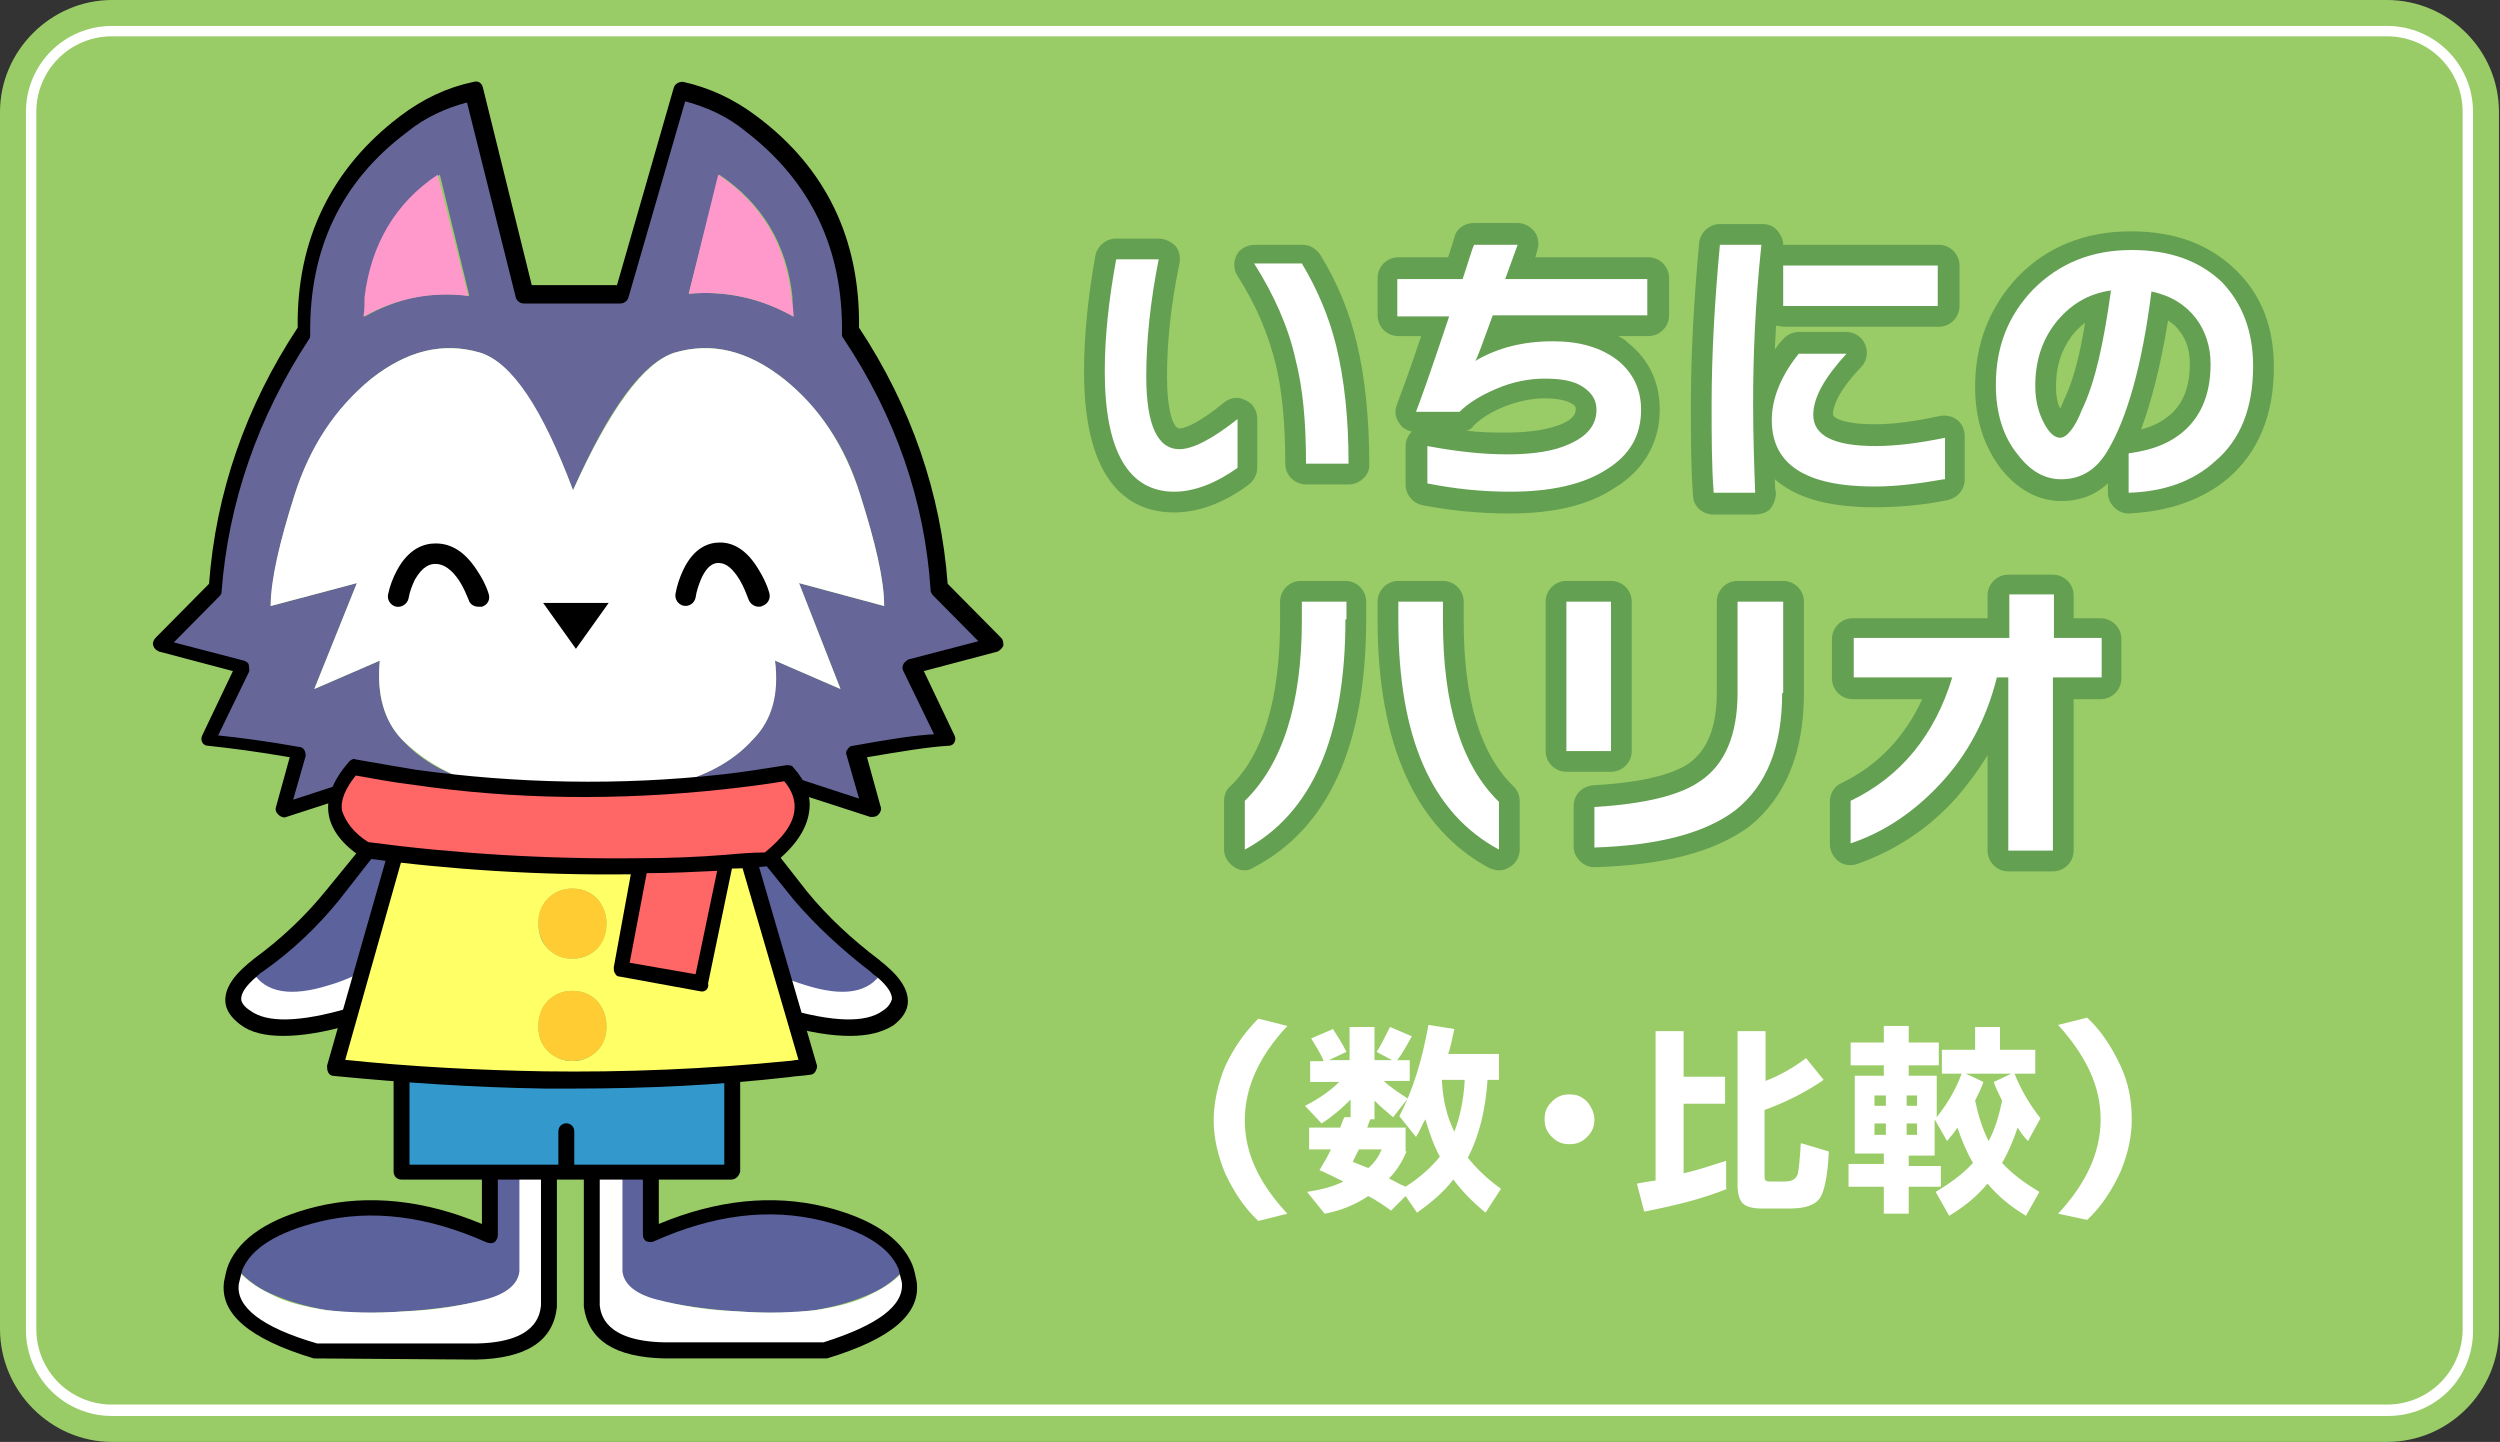 <?xml version="1.0" encoding="utf-8"?>
<!-- Generator: Adobe Illustrator 27.6.1, SVG Export Plug-In . SVG Version: 6.00 Build 0)  -->
<svg version="1.1" id="レイヤー_1" xmlns="http://www.w3.org/2000/svg" xmlns:xlink="http://www.w3.org/1999/xlink" x="0px"
	 y="0px" viewBox="0 0 241 139" style="enable-background:new 0 0 241 139;" xml:space="preserve">
<rect x="0" y="0" width="241" height="139" fill="#333333" stroke="none"/>
<style type="text/css">
	.st0{fill:#99CC66;}
	.st1{fill:#FFFFFF;}
	.st2{fill:#5C629C;}
	.st3{fill:#3399CC;}
	.st4{fill:#FFFF66;}
	.st5{fill:#FFCC33;}
	.st6{fill:#666699;}
	.st7{fill:#FF99CC;}
	.st8{fill:#FF6666;}
	.st9{fill:#64A052;}
</style>
<path class="st0" d="M10.8,139h219.3c6,0,10.8-4.9,10.8-10.8V10.8c0-6-4.9-10.8-10.8-10.8H10.8C4.9,0,0,4.9,0,10.8v117.3
	C0,134.1,4.9,139,10.8,139z"/>
<path class="st1" d="M230.2,136.5H10.8c-4.6,0-8.3-3.7-8.3-8.3V10.8c0-4.6,3.7-8.3,8.3-8.3h219.3c4.6,0,8.3,3.7,8.3,8.3v117.3
	C238.5,132.8,234.8,136.5,230.2,136.5z M10.8,3.5c-4.1,0-7.3,3.3-7.3,7.3v117.3c0,4.1,3.3,7.3,7.3,7.3h219.3c4.1,0,7.3-3.3,7.3-7.3
	V10.8c0-4.1-3.3-7.3-7.3-7.3H10.8z"/>
<g>
	
		<g id="_____1_00000034076614889124253100000009238850018655998859_" transform="matrix( 1.095, 0, 0, 1.108, 756.4,353.55) ">
		<g transform="matrix( 1, 0, 0, 1, -89.35,-250) ">
			<g>
				<g>
					<path class="st2" d="M-555.7,24.3h-2.6c0,6.3,0,11,0,14.1c-5.3-2.4-10.4-3-15.1-1.9c-3.9,0.9-6.4,2.5-7.3,4.6
						c0.8,1,1.8,1.8,3.2,2.4c1.4,0.6,3,1.1,4.9,1.4c1.9,0.3,4.2,0.3,6.9,0.1c2.7-0.2,5-0.5,7-1c2-0.5,3-1.4,3.1-2.5V24.3z"/>
					<path class="st1" d="M-553.1,24.3h-2.6v17.2c-0.1,1.1-1.1,2-3.1,2.5c-2,0.5-4.3,0.9-7,1c-2.7,0.2-4.9,0.1-6.9-0.1
						c-1.9-0.3-3.6-0.7-4.9-1.4c-1.3-0.6-2.4-1.4-3.2-2.4c-0.2,0.4-0.3,0.9-0.3,1.4c-0.3,2.4,2.2,4.4,7.4,6l14.1-0.1
						c4-0.1,6.1-1.4,6.4-3.9V24.3z"/>
				</g>
			</g>
			<g>
				<path d="M-573.6,49.1c-0.1,0-0.1,0-0.2,0c-5.7-1.7-8.3-3.9-7.9-6.7c0.1-0.5,0.2-1,0.4-1.5c1-2.3,3.6-4,7.7-5
					c4.6-1.1,9.5-0.6,14.6,1.5V24.3c0-0.4,0.3-0.7,0.7-0.7s0.7,0.3,0.7,0.7v14.1c0,0.2-0.1,0.4-0.3,0.6c-0.2,0.1-0.4,0.1-0.7,0
					c-5.2-2.3-10.1-2.9-14.7-1.8c-3.7,0.9-6,2.3-6.8,4.2c-0.1,0.4-0.2,0.8-0.3,1.2c-0.3,2,2,3.8,6.9,5.2l14,0
					c5.3-0.1,5.6-2.5,5.7-3.3l0-20.1c0-0.4,0.3-0.7,0.7-0.7s0.7,0.3,0.7,0.7v20.2c-0.3,3-2.7,4.5-7.1,4.6L-573.6,49.1
					C-573.6,49.1-573.6,49.1-573.6,49.1z"/>
			</g>
		</g>
	</g>
	
		<g id="_____1_00000118387190334811174550000009840991784903311768_" transform="matrix( -1.095, 0, 0, 1.108, 791.3,353.55) ">
		<g transform="matrix( 1, 0, 0, 1, -89.35,-250) ">
			<g>
				<g>
					<path class="st2" d="M757.2,24.3h-2.6c0,6.3,0,11,0,14.1c-5.3-2.4-10.4-3-15.1-1.9c-3.9,0.9-6.4,2.5-7.3,4.6
						c0.8,1,1.8,1.8,3.2,2.4c1.4,0.6,3,1.1,4.9,1.4c1.9,0.3,4.2,0.3,6.9,0.1c2.7-0.2,5-0.5,7-1c2-0.5,3-1.4,3.1-2.5V24.3z"/>
					<path class="st1" d="M759.8,24.3h-2.6v17.2c-0.1,1.1-1.1,2-3.1,2.5c-2,0.5-4.3,0.9-7,1c-2.7,0.2-4.9,0.1-6.9-0.1
						c-1.9-0.3-3.6-0.7-4.9-1.4c-1.3-0.6-2.4-1.4-3.2-2.4c-0.2,0.4-0.3,0.9-0.3,1.4c-0.3,2.4,2.2,4.4,7.4,6l14.1-0.1
						c4-0.1,6.1-1.4,6.4-3.9V24.3z"/>
				</g>
			</g>
			<g>
				<path d="M739.4,49.1C739.4,49.1,739.4,49.1,739.4,49.1l14.1,0c4.4-0.1,6.7-1.6,7.1-4.5l0-20.3c0-0.4-0.3-0.7-0.7-0.7
					s-0.7,0.3-0.7,0.7v20.2c-0.1,0.7-0.4,3.1-5.7,3.2l-14,0c-4.8-1.5-7.1-3.2-6.9-5.2c0.1-0.4,0.2-0.8,0.3-1.2
					c0.8-1.9,3.1-3.3,6.8-4.2c4.6-1.1,9.5-0.5,14.7,1.8c0.2,0.1,0.5,0.1,0.7,0s0.3-0.3,0.3-0.6V24.3c0-0.4-0.3-0.7-0.7-0.7
					c-0.4,0-0.7,0.3-0.7,0.7v13.1c-5.1-2.1-10-2.6-14.6-1.5c-4.1,1-6.7,2.7-7.7,5c-0.2,0.5-0.3,1-0.4,1.5c-0.4,2.8,2.2,5,7.9,6.7
					C739.2,49.1,739.3,49.1,739.4,49.1z"/>
			</g>
		</g>
	</g>
	
		<g id="_____1_00000054986655676909897250000016799750467802598328_" transform="matrix( -1.095, 0, 0, 1.108, 793.75,324.65) ">
		<g transform="matrix( 0.961, 0, 0, 0.95, 0,0) ">
			<g>
				<g>
					<path class="st1" d="M693.3-234.2c0,0.3,0,0.6,0,0.9c-0.6,3-2,6-4.3,9c-2.3,2.9-5.2,4.9-8.6,5.9c-3.4,1.1-5.7,0.7-7-1.2
						c-2.1,1.7-2.3,3.2-0.6,4.3c1.8,1.3,5,1.2,9.5-0.1c4.6-1.3,7.9-3.6,10-6.7c2.1-3.1,2.9-6,2.5-8.8
						C694.5-232.3,694.1-233.4,693.3-234.2z"/>
					<path class="st2" d="M693.3-233.2c0.1-0.3,0.1-0.6,0-0.9c-0.5-0.6-1.2-0.9-2-1c-1.8-0.2-3.6,0.6-5.4,2.4c-1.5,1.9-3.1,4-5,6.3
						c-1.9,2.4-4.2,4.5-6.8,6.5c-0.2,0.2-0.4,0.3-0.6,0.5c1.2,1.9,3.5,2.3,7,1.2c3.4-1,6.3-3,8.6-5.9
						C691.3-227.2,692.7-230.2,693.3-233.2z"/>
				</g>
			</g>
			<g transform="matrix( 1.041, 0, 0, 1.052, 0,0) ">
				<path d="M649.8-203c1.6,0,3.6-0.3,6-1c4.5-1.3,7.9-3.5,10-6.6c2.1-3.1,2.9-6,2.4-8.8c-0.3-1.6-0.8-2.8-1.5-3.6
					c-0.6-0.7-1.4-1.1-2.4-1.2c-2-0.2-3.9,0.6-5.8,2.5c-1.5,1.8-3.1,3.8-4.9,6.1c-1.8,2.2-4,4.2-6.4,6c-0.2,0.2-0.4,0.3-0.6,0.5
					c-1.3,1.1-1.9,2.1-1.9,3.1c0,0.8,0.5,1.5,1.3,2.1C647-203.3,648.2-203,649.8-203z M663.6-222.9c0.2,0,0.3,0,0.5,0
					c0.6,0.1,1.1,0.3,1.6,0.8c0,0,0,0,0,0c0.6,0.6,1,1.6,1.2,2.9c0.4,2.4-0.3,5-2.2,7.8c-1.9,2.8-5,4.8-9.2,6
					c-4.2,1.2-7.1,1.3-8.6,0.2c-0.5-0.3-0.7-0.7-0.8-1c0-0.4,0.2-1,1.4-2c0.2-0.1,0.4-0.3,0.5-0.4c2.5-1.9,4.8-4,6.7-6.2
					c1.8-2.2,3.5-4.3,4.9-6C660.9-222.2,662.2-222.9,663.6-222.9z M666.2-222.6L666.2-222.6L666.2-222.6z"/>
			</g>
		</g>
	</g>
	
		<g id="_____1_00000129916718838378340430000006317580557418031266_" transform="matrix( 1.095, 0, 0, 1.108, 773.75,344.15) ">
		<g transform="matrix( 0.961, 0, 0, 0.95, 0,0) ">
			<g>
				<g>
					<path class="st3" d="M-683.3-219.7v-3.8V-219.7h15.2v-10.2h-30.2v10.2H-683.3z"/>
				</g>
			</g>
			<g transform="matrix( 1.041, 0, 0, 1.052, 0,0) ">
				<path d="M-642-208.1H-671c-0.4,0-0.7-0.3-0.7-0.7v-9.6c0-0.4,0.3-0.7,0.7-0.7c0.4,0,0.7,0.3,0.7,0.7v9h13.1v-2.9
					c0-0.4,0.3-0.7,0.7-0.7s0.7,0.3,0.7,0.7v2.9h13.2v-9c0-0.4,0.3-0.7,0.7-0.7s0.7,0.3,0.7,0.7v9.6
					C-641.3-208.4-641.6-208.1-642-208.1z"/>
			</g>
		</g>
	</g>
	
		<g id="_____1_00000066479652811198125200000006546849596628931457_" transform="matrix( 1.095, 0, 0, 1.108, 753.8,324.65) ">
		<g transform="matrix( 0.961, 0, 0, 0.95, 0,0) ">
			<g>
				<g>
					<path class="st1" d="M-673.2-234.2c0,0.3,0,0.6,0,0.9c-0.6,3-2,6-4.3,9c-2.3,2.9-5.2,4.9-8.6,5.9c-3.4,1.1-5.7,0.7-7-1.2
						c-2.1,1.7-2.3,3.2-0.7,4.3c1.8,1.3,5,1.2,9.5-0.1c4.6-1.3,7.9-3.6,10-6.7c2.1-3.1,2.9-6,2.5-8.8
						C-672-232.3-672.5-233.4-673.2-234.2z"/>
					<path class="st2" d="M-673.3-233.2c0.1-0.3,0.1-0.6,0-0.9c-0.5-0.6-1.2-0.9-2-1c-1.8-0.2-3.6,0.6-5.4,2.4
						c-1.5,1.9-3.1,4-5.1,6.3c-1.9,2.4-4.2,4.5-6.8,6.5c-0.2,0.2-0.4,0.3-0.6,0.5c1.2,1.9,3.5,2.3,7,1.2c3.4-1,6.3-3,8.6-5.9
						C-675.3-227.2-673.9-230.2-673.3-233.2z"/>
				</g>
			</g>
			<g transform="matrix( 1.041, 0, 0, 1.052, 0,0) ">
				<path d="M-663.2-203c-1.6,0-2.9-0.3-3.8-1c-0.8-0.6-1.3-1.3-1.3-2.1c0-1,0.6-2,1.9-3.1c0.2-0.2,0.4-0.3,0.6-0.5
					c2.5-1.8,4.6-3.8,6.4-6c1.8-2.2,3.5-4.2,4.9-6c1.9-1.9,3.8-2.8,5.8-2.5c1,0.1,1.8,0.5,2.4,1.2c0.8,0.8,1.3,2,1.5,3.6
					c0.5,2.8-0.4,5.7-2.4,8.8c-2.1,3.1-5.4,5.3-10,6.6C-659.6-203.3-661.6-203-663.2-203z M-649.4-222.9c-1.4,0-2.7,0.7-4.1,2.1
					c-1.4,1.7-3,3.7-4.8,6c-1.9,2.3-4.1,4.4-6.7,6.2c-0.2,0.1-0.4,0.3-0.5,0.4c-1.2,1-1.4,1.6-1.4,2c0,0.3,0.3,0.7,0.8,1
					c1.5,1.1,4.4,1,8.6-0.2c4.2-1.2,7.3-3.3,9.2-6c1.9-2.8,2.6-5.4,2.2-7.8c-0.2-1.3-0.6-2.3-1.2-2.9c0,0,0,0,0,0
					c-0.4-0.4-0.9-0.7-1.5-0.8C-649.1-222.9-649.2-222.9-649.4-222.9z"/>
			</g>
		</g>
	</g>
	
		<g id="_____1_00000005248140262657326480000006888709143705336479_" transform="matrix( 1.095, 0, 0, 1.108, 774.05,328.2) ">
		<g>
			<g>
				<g>
					<path class="st4" d="M-642-225L-642-225l-29.1-0.1l-6.2,21.8c6.1,0.6,12.3,1,18.4,1.1c7.2,0.1,14.4-0.2,21.6-0.9
						c0.6-0.1,1.2-0.1,1.8-0.2L-642-225 M-653.5-215.9c0,0.8-0.3,1.6-0.8,2.2c-0.6,0.6-1.3,0.9-2.2,0.9c-0.9,0-1.6-0.3-2.2-0.9
						c-0.6-0.6-0.8-1.3-0.8-2.2c0-0.8,0.3-1.5,0.8-2.1c0.6-0.6,1.3-0.9,2.2-0.9c0.9,0,1.6,0.3,2.2,0.9
						C-653.8-217.4-653.5-216.7-653.5-215.9 M-653.5-206.9c0,0.8-0.3,1.6-0.8,2.1c-0.6,0.6-1.3,0.9-2.2,0.9c-0.9,0-1.6-0.3-2.2-0.9
						c-0.6-0.6-0.8-1.3-0.8-2.1s0.3-1.6,0.8-2.2c0.6-0.6,1.3-0.9,2.2-0.9c0.9,0,1.6,0.3,2.2,0.9
						C-653.8-208.5-653.5-207.8-653.5-206.9z"/>
					<path class="st5" d="M-654.3-204.8c0.6-0.6,0.8-1.3,0.8-2.1s-0.3-1.6-0.8-2.2c-0.6-0.6-1.3-0.9-2.2-0.9c-0.9,0-1.6,0.3-2.2,0.9
						c-0.6,0.6-0.8,1.3-0.8,2.2s0.3,1.6,0.8,2.1c0.6,0.6,1.3,0.9,2.2,0.9C-655.7-203.9-654.9-204.2-654.3-204.8 M-654.3-213.7
						c0.6-0.6,0.8-1.3,0.8-2.2c0-0.8-0.3-1.5-0.8-2.1c-0.6-0.6-1.3-0.9-2.2-0.9c-0.9,0-1.6,0.3-2.2,0.9c-0.6,0.6-0.8,1.3-0.8,2.1
						c0,0.8,0.3,1.6,0.8,2.2c0.6,0.6,1.3,0.9,2.2,0.9C-655.7-212.8-654.9-213.1-654.3-213.7z"/>
				</g>
			</g>
			<g>
				<path d="M-656.3-201.5c-0.9,0-1.8,0-2.7,0c-6.1-0.1-12.3-0.5-18.5-1.1c-0.2,0-0.4-0.1-0.5-0.3c-0.1-0.2-0.1-0.4-0.1-0.6
					l6.3-21.8c0.1-0.4,0.5-0.6,0.8-0.5c0.4,0.1,0.6,0.5,0.5,0.8l-6,21c5.8,0.6,11.7,0.9,17.5,1c7.1,0.1,14.4-0.2,21.5-0.9
					c0.3,0,0.6-0.1,0.9-0.1l-6.2-21c0-0.1,0-0.1,0-0.2c0-0.4,0.3-0.7,0.7-0.7c0.4,0,0.7,0.3,0.7,0.6l6.4,21.7c0.1,0.2,0,0.4-0.1,0.6
					c-0.1,0.2-0.3,0.3-0.5,0.3c-0.6,0.1-1.2,0.1-1.8,0.2C-643.6-201.8-650-201.5-656.3-201.5z"/>
			</g>
		</g>
	</g>
	
		<g id="_____1_00000124149368844259268210000013111527479337430419_" transform="matrix( 1.095, 0, 0, 1.108, 774.8,280.65) ">
		<g transform="matrix( 0.961, 0, 0, 0.95, 0,-0.5) ">
			<g>
				<g>
					<path class="st6" d="M-658.3-235.7c0.1-8-2.9-14.4-9.1-19.1c-2-1.5-4.1-2.5-6.5-3l-5.4,18.6c-2.9,0-5.9,0-8.8,0l-4.6-18.6
						c-2.3,0.5-4.5,1.5-6.5,3c-6.2,4.7-9.2,11.1-9.1,19.1c-4.8,7.3-7.5,15.1-8.1,23.5l-5,5.2l7.7,1.9l-3.2,6.7
						c2.1,0.2,4.9,0.6,8.3,1.2l-1.5,5.2l8.4-2.7c6.8,2.9,13.6,4.2,20.1,3.9c6.6-0.3,12.2-1.6,16.8-3.9l8.3,2.7l-1.5-5.2
						c3.4-0.6,6.2-1,8.3-1.2l-3.2-6.7l7.6-1.9l-5-5.2C-650.8-220.6-653.5-228.4-658.3-235.7 M-663.6-237.1c-3-1.7-6.2-2.4-9.6-2.1
						l2.8-10.9c3.9,2.6,6.2,6.4,6.7,11.2C-663.7-238.3-663.7-237.7-663.6-237.1 M-674.5-233.8c3.4-1,6.7-0.2,10,2.4
						c3.3,2.7,5.7,6.2,7,10.6c1.4,4.4,2.2,7.8,2.2,10.2l-7.8-2.1l3.8,9.7l-6-2.6c0.3,3.1-0.4,5.5-2,7.2c-1.6,1.7-3.7,3-6.2,3.8
						c-2.5,0.8-4.6,1.3-6.4,1.4c-1.8,0.1-2.9,0.2-3.5,0.2c-0.5,0-1.7-0.1-3.5-0.2c-1.8-0.1-3.9-0.6-6.4-1.4c-2.5-0.8-4.6-2-6.2-3.8
						c-1.6-1.7-2.3-4.1-2-7.2l-6,2.6l3.9-9.7l-7.9,2.1c0.1-2.4,0.8-5.8,2.2-10.2c1.4-4.4,3.8-7.9,7-10.6c3.3-2.6,6.6-3.4,10-2.4
						c2.8,0.9,5.6,5.1,8.5,12.6C-680.5-228.7-677.4-232.9-674.5-233.8 M-693.3-239c-3.4-0.5-6.6,0.2-9.6,1.9
						c0.1-0.6,0.1-1.2,0.2-1.8c0.5-4.8,2.8-8.6,6.7-11.2L-693.3-239z"/>
					<path class="st7" d="M-703-237.1c3-1.7,6.2-2.3,9.6-1.9l-2.8-11.1c-3.9,2.6-6.1,6.4-6.7,11.2
						C-702.9-238.3-702.9-237.7-703-237.1 M-673.2-239.2c3.4-0.3,6.6,0.4,9.6,2.1c0-0.6-0.1-1.2-0.2-1.8c-0.5-4.8-2.8-8.6-6.7-11.2
						L-673.2-239.2z"/>
					<path class="st1" d="M-664.5-231.4c-3.3-2.6-6.6-3.4-10-2.4c-2.8,0.9-5.9,5.1-9.3,12.6c-2.8-7.5-5.6-11.7-8.5-12.6
						c-3.4-1-6.7-0.2-10,2.4c-3.3,2.7-5.6,6.2-7,10.6c-1.4,4.4-2.2,7.8-2.2,10.2l7.9-2.1l-3.9,9.7l6-2.6c-0.3,3.1,0.4,5.5,2,7.2
						c1.7,1.7,3.8,3,6.2,3.8c2.5,0.8,4.6,1.3,6.4,1.4c1.8,0.1,3,0.2,3.5,0.2c0.6,0,1.7-0.1,3.5-0.2c1.8-0.1,4-0.6,6.4-1.4
						c2.5-0.8,4.6-2,6.2-3.8c1.7-1.7,2.4-4.1,2-7.2l6,2.6l-3.8-9.7l7.8,2.1c0-2.4-0.8-5.8-2.2-10.2
						C-658.9-225.2-661.2-228.8-664.5-231.4z"/>
				</g>
			</g>
			<g transform="matrix( 1.041, 0, 0, 1.052, 0,0.5) ">
				<path d="M-656.6-181.1c-5.8,0-11.7-1.2-17.7-3.7l-7.8,2.5c-0.2,0.1-0.5,0-0.7-0.2c-0.2-0.2-0.3-0.4-0.2-0.7l1.2-4.3
					c-2.9-0.5-5.3-0.8-7.2-1c-0.2,0-0.4-0.1-0.5-0.3c-0.1-0.2-0.1-0.4,0-0.6l2.7-5.6l-6.5-1.7c-0.2-0.1-0.4-0.2-0.5-0.5
					c-0.1-0.2,0-0.5,0.2-0.7l4.7-4.7c0.6-7.9,3.2-15.4,7.8-22.3c-0.1-7.7,3-13.9,9-18.4c2-1.5,4.1-2.5,6.5-3
					c0.4-0.1,0.7,0.1,0.8,0.5l4.3,17.2h7.5l5-17.2c0.1-0.3,0.4-0.5,0.8-0.5c2.3,0.5,4.5,1.5,6.5,3c6.1,4.5,9.1,10.7,9,18.4
					c4.6,6.9,7.2,14.4,7.8,22.3l4.7,4.7c0.2,0.2,0.2,0.4,0.2,0.7c-0.1,0.2-0.3,0.4-0.5,0.5l-6.5,1.7l2.7,5.6c0.1,0.2,0.1,0.4,0,0.6
					c-0.1,0.2-0.3,0.3-0.5,0.3c-1.8,0.1-4.2,0.5-7.2,1l1.2,4.3c0.1,0.2,0,0.5-0.2,0.7c-0.2,0.2-0.4,0.2-0.7,0.2l-7.8-2.5
					c-4.4,2.2-9.8,3.4-16.1,3.7C-655.4-181.1-656-181.1-656.6-181.1z M-674.2-186.2c0.1,0,0.2,0,0.3,0.1c6.4,2.7,12.9,3.9,19.1,3.7
					c6.2-0.3,11.5-1.5,15.8-3.7c0.2-0.1,0.3-0.1,0.5,0l6.8,2.2l-1.1-3.8c-0.1-0.2,0-0.4,0.1-0.5c0.1-0.2,0.3-0.3,0.5-0.3
					c2.8-0.5,5.2-0.9,7.1-1l-2.7-5.5c-0.1-0.2-0.1-0.4,0-0.6s0.3-0.3,0.4-0.4l6.2-1.6l-4-4c-0.1-0.1-0.2-0.3-0.2-0.4
					c-0.5-7.8-3.1-15.2-7.7-22c-0.1-0.1-0.1-0.2-0.1-0.4c0.1-7.3-2.7-13.2-8.5-17.6c-1.6-1.3-3.4-2.1-5.3-2.6l-5,17.1
					c-0.1,0.3-0.4,0.5-0.7,0.5h-8.5c-0.3,0-0.6-0.2-0.7-0.5l-4.3-17c-1.9,0.5-3.7,1.3-5.3,2.6c-5.8,4.3-8.6,10.2-8.5,17.6
					c0,0.1,0,0.3-0.1,0.4c-4.5,6.8-7.1,14.2-7.7,22c0,0.2-0.1,0.3-0.2,0.4l-4,4l6.2,1.6c0.2,0.1,0.4,0.2,0.4,0.4s0.1,0.4,0,0.6
					l-2.7,5.5c1.9,0.2,4.3,0.5,7.1,1c0.2,0,0.4,0.1,0.5,0.3c0.1,0.2,0.1,0.4,0.1,0.5l-1.1,3.8l6.8-2.2
					C-674.4-186.2-674.3-186.2-674.2-186.2z"/>
			</g>
		</g>
	</g>
	
		<g id="_____1_00000149365583470832682210000003288991647371674785_" transform="matrix( 1.052, 0, 0, 1.053, 774.35,297.05) ">
		<g>
			<g>
				<g>
					<path d="M-683.3-222.7l3-4.2h-6L-683.3-222.7z"/>
				</g>
			</g>
		</g>
	</g>
	
		<g id="_____1_00000170273324198334259620000005821735526406584964_" transform="matrix( 1.095, 0, 0, 1.108, 774.05,320.9) ">
		<g transform="matrix( 0.961, 0, 0, 0.95, 0,2.25) ">
			<g>
				<g>
					<path class="st8" d="M-668.9-228.3c-2.7,0.2-5.3,0.3-8,0.3l-1.8,9.4l7.5,1.4L-668.9-228.3 M-676.8-228c2.6,0,5.3-0.1,8-0.3
						c1.3-0.1,2.5-0.1,3.8-0.2c3.5-2.7,4.1-5.4,1.8-8c-1.9,0.3-3.9,0.6-5.8,0.8c-9.6,1.1-19.1,1-28.3-0.3c-1.9-0.3-3.7-0.6-5.5-1
						c-2.6,3-2.3,5.5,1,7.6C-693.9-228.3-685.5-227.9-676.8-228z"/>
				</g>
			</g>
			<g transform="matrix( 1.041, 0, 0, 1.052, 0,-2.35) ">
				<path d="M-644.8-203.5c0,0-0.1,0-0.1,0l-7.2-1.3c-0.2,0-0.3-0.1-0.4-0.3c-0.1-0.1-0.1-0.3-0.1-0.5l1.5-8.1
					c-8,0.1-15.9-0.4-23.4-1.4c-0.1,0-0.2,0-0.3-0.1c-1.7-1.1-2.7-2.4-2.9-3.8c-0.2-1.4,0.4-2.9,1.8-4.5c0.2-0.2,0.4-0.3,0.6-0.2
					c1.7,0.3,3.5,0.6,5.3,0.9c8.8,1.2,17.9,1.4,27,0.4c1.8-0.2,3.7-0.5,5.6-0.8c0.2,0,0.5,0,0.6,0.2c1.1,1.2,1.6,2.5,1.4,3.8
					c-0.2,1.6-1.3,3.2-3.3,4.7c-0.1,0.1-0.2,0.1-0.4,0.1c-1,0.1-2.1,0.2-3.1,0.2l-2.1,10C-644.2-203.8-644.5-203.5-644.8-203.5z
					 M-651.2-206l5.8,1l1.9-9c-2.1,0.1-4.2,0.2-6.2,0.2L-651.2-206z M-674.2-216.5c7.6,1,15.7,1.5,23.9,1.4c0,0,0,0,0,0
					c2.5,0,5.1-0.1,7.6-0.3c0,0,0,0,0,0c1.1-0.1,2.3-0.2,3.4-0.2c1.6-1.3,2.5-2.5,2.6-3.7c0.1-0.8-0.2-1.7-0.9-2.5
					c-1.8,0.3-3.5,0.5-5.3,0.7c-9.3,1-18.5,0.9-27.4-0.4c-1.7-0.2-3.3-0.5-5-0.8c-0.9,1.1-1.4,2.2-1.2,3.1
					C-676.2-218.3-675.5-217.3-674.2-216.5z"/>
			</g>
		</g>
	</g>
	
		<g id="_____1_00000044170546894733714620000013672647175481799305_" transform="matrix( 0.724, 0, 0.061, 0.897, 760.8,292.2) ">
		<g transform="matrix( 1, 0, 0, 1, 131.5,20.75) ">
			<g>
				<path d="M-1096.7-281.3c-0.6,0-1.1-0.3-1.2-0.7c-0.3-0.7-0.6-1.4-1.1-2.1c-0.9-1.2-1.9-1.8-3-1.8c0,0,0,0,0,0
					c-0.7,0-1.7,0.2-2.9,1.7c-0.4,0.6-0.8,1.3-1,2c-0.2,0.6-1,1-1.7,0.9c-0.7-0.1-1.2-0.7-1-1.3c0.3-0.9,0.8-1.8,1.4-2.6
					c1.8-2.4,3.9-2.9,5.4-2.9c0,0,0,0,0,0c2.1,0,3.8,0.9,5.2,2.8c0.6,0.8,1.1,1.6,1.4,2.6c0.2,0.6-0.2,1.2-1,1.4
					C-1096.4-281.3-1096.6-281.3-1096.7-281.3z"/>
			</g>
		</g>
	</g>
	
		<g id="_____1_00000133507326024642950590000012402470138414810762_" transform="matrix( 0.66, 0, 0.061, 0.897, 788.75,292.2) ">
		<g transform="matrix( 1, 0, 0, 1, 131.5,20.75) ">
			<g>
				<path d="M-1191.7-281.3c-0.6,0-1.2-0.3-1.4-0.8c-0.3-0.7-0.6-1.4-1.1-2.1c-0.9-1.2-1.8-1.8-2.9-1.8c0,0,0,0,0,0
					c-0.4,0-1.5,0-2.7,1.7c-0.4,0.6-0.8,1.3-1,2c-0.2,0.6-1,1-1.8,0.9c-0.8-0.1-1.3-0.7-1.1-1.3c0.3-0.9,0.8-1.8,1.4-2.6
					c1.8-2.4,4-2.9,5.6-2.9c0,0,0,0,0,0c2.1,0,3.9,0.9,5.3,2.8c0.6,0.8,1.1,1.6,1.4,2.6c0.2,0.6-0.3,1.2-1.1,1.4
					C-1191.3-281.3-1191.5-281.3-1191.7-281.3z"/>
			</g>
		</g>
	</g>
</g>
<g>
	<g>
		<g>
			<g>
				<path class="st9" d="M119.3,45.1c-2.1,1.5-4.2,2.3-6.1,2.3c-4.4,0-6.7-3.9-6.7-11.6c0-3.4,0.4-7,1.1-10.8h4.1
					c-0.8,4-1.2,7.8-1.2,11.3c0,4.7,1.1,7,3.2,7c1.3,0,3.2-1,5.6-2.9V45.1z M130,44.7h-4.1c0-4-0.3-7.3-1-10c-0.7-3.2-2.1-6.3-4-9.3
					h4.6c1.5,2.5,2.6,5.1,3.3,7.9C129.6,36.6,130,40.3,130,44.7z"/>
				<path class="st9" d="M113.2,49.4c-4,0-8.7-2.4-8.7-13.6c0-3.5,0.4-7.3,1.1-11.2c0.2-0.9,1-1.6,2-1.6h4.1c0.6,0,1.2,0.3,1.6,0.7
					s0.5,1.1,0.4,1.7c-0.8,3.8-1.2,7.5-1.2,10.9c0,3.3,0.6,5,1.2,5c0.3,0,1.5-0.2,4.3-2.5c0.6-0.5,1.4-0.6,2.1-0.2
					c0.7,0.3,1.1,1,1.1,1.8v4.7c0,0.6-0.3,1.2-0.8,1.6C118,48.5,115.5,49.4,113.2,49.4z M108.9,40.5c0.9,4.9,3.4,4.9,4.3,4.9
					c0.6,0,1.1-0.1,1.7-0.3c-0.4,0.1-0.8,0.1-1.2,0.1C111.8,45.3,109.7,44.3,108.9,40.5z M119.3,45.1L119.3,45.1L119.3,45.1z
					 M109.3,26.9c-0.3,2-0.5,3.9-0.7,5.7C108.7,30.8,109,28.9,109.3,26.9L109.3,26.9z M130,46.7h-4.1c-1.1,0-2-0.9-2-2
					c0-3.8-0.3-7-0.9-9.5c-0.7-2.9-1.9-5.8-3.7-8.6c-0.4-0.6-0.4-1.4-0.1-2s1-1,1.8-1h4.6c0.7,0,1.3,0.4,1.7,1
					c1.6,2.6,2.8,5.5,3.5,8.5c0.8,3.3,1.2,7.3,1.2,11.8C132,45.8,131.1,46.7,130,46.7z M127.9,42.7h0.1c-0.1-3.4-0.5-6.3-1.1-8.9
					c-0.5-1.9-1.2-3.8-2.1-5.6c0.9,2,1.6,4,2.1,6C127.5,36.6,127.8,39.5,127.9,42.7z"/>
			</g>
			<g>
				<path class="st9" d="M158.9,30.4h-15c-1,2.7-1.5,4.2-1.7,4.4c2.2-1.3,4.7-1.9,7.5-1.9c2.6,0,4.6,0.6,6.2,1.8
					c1.5,1.2,2.3,2.8,2.3,4.8c0,2.5-1.1,4.4-3.4,5.8c-2.2,1.4-5.3,2.1-9.2,2.1c-2.9,0-5.5-0.3-8-0.8V43c2.7,0.5,5.2,0.8,7.7,0.8
					c2.5,0,4.5-0.3,6-1c1.8-0.8,2.6-1.9,2.6-3.3c0-0.9-0.4-1.6-1.3-2.2s-2.1-0.8-3.7-0.8c-1.5,0-3.1,0.3-4.7,1
					c-1.4,0.6-2.6,1.3-3.5,2.2h-4.2c0.4-1,1.5-4.1,3.2-9.2h-5v-3.6h6.3c0.6-1.8,0.9-2.9,1.1-3.3h4.2c-0.1,0.3-0.5,1.4-1.2,3.3h13.7
					V30.4z"/>
				<path class="st9" d="M145.5,49.5c-3,0-5.8-0.3-8.4-0.8c-0.9-0.2-1.6-1-1.6-2V43c0-0.5,0.2-1,0.6-1.4c-0.5-0.1-1-0.4-1.2-0.8
					c-0.4-0.5-0.5-1.2-0.2-1.9c0.3-0.8,1.1-2.9,2.3-6.5h-2.2c-1.1,0-2-0.9-2-2v-3.6c0-1.1,0.9-2,2-2h4.8c0.3-0.9,0.5-1.6,0.6-1.9
					c0.2-0.9,1-1.4,1.9-1.4h4.2c0.6,0,1.2,0.3,1.6,0.8c0.4,0.5,0.5,1.2,0.3,1.8c0,0.1-0.1,0.3-0.2,0.7h10.9c1.1,0,2,0.9,2,2v3.6
					c0,1.1-0.9,2-2,2H156c0.4,0.2,0.7,0.4,1,0.7c2,1.6,3,3.8,3,6.4c0,3.1-1.5,5.8-4.3,7.5C153.2,48.7,149.8,49.5,145.5,49.5z
					 M154.6,36.3c0.9,0.9,1.3,2,1.3,3.2c0,1.3-0.4,2.9-2.2,4.2c1.6-1,2.4-2.4,2.4-4.1C156.1,38.1,155.6,37.1,154.6,36.3
					C154.6,36.3,154.6,36.3,154.6,36.3z M141.3,41.5c1.4,0.2,2.7,0.2,4,0.2c2.2,0,3.9-0.3,5.2-0.8c1.4-0.6,1.4-1.2,1.4-1.5
					c0-0.1,0-0.3-0.4-0.5c-0.5-0.3-1.4-0.5-2.6-0.5c-1.3,0-2.6,0.3-3.9,0.8c-1.2,0.5-2.2,1.1-2.9,1.8
					C141.9,41.3,141.6,41.5,141.3,41.5z M139.4,37.6h0.6c0.4-0.3,0.9-0.7,1.3-1c-0.2-0.1-0.4-0.2-0.5-0.4c-0.3-0.3-0.5-0.6-0.6-1
					C139.9,36.2,139.6,37,139.4,37.6z M140.9,28.8c0.2,0.1,0.3,0.3,0.5,0.5c0.2,0.3,0.4,0.7,0.4,1.1c0.1-0.2,0.1-0.4,0.2-0.6
					c0.3-0.8,1-1.3,1.9-1.3h0.1c-0.2-0.1-0.3-0.3-0.5-0.5c-0.3-0.4-0.4-0.8-0.4-1.3c-0.1,0.2-0.2,0.5-0.3,0.8
					C142.6,28.3,141.9,28.8,140.9,28.8L140.9,28.8z"/>
			</g>
			<g>
				<path class="st9" d="M169.8,23.6c-0.6,5.6-0.8,10.7-0.8,15.3c0,3.1,0.1,5.9,0.2,8.6h-4C165,44.9,165,42,165,39
					c0-4.9,0.3-10,0.8-15.4H169.8z M187.4,46.2c-2.3,0.4-4.5,0.7-6.7,0.7c-6.6,0-9.9-2.1-9.9-6.4c0-2.1,0.9-4.3,2.6-6.4h4.6
					c-2.1,2.3-3.2,4.2-3.2,5.9c0,2,2,3,6,3c2,0,4.3-0.3,6.7-0.8V46.2z M186.8,29.5h-14.9v-3.9h14.9V29.5z"/>
				<path class="st9" d="M169.2,49.6h-4c-1.1,0-2-0.8-2-1.9C163,45,163,42.1,163,39c0-5,0.3-10.2,0.8-15.6c0.1-1,1-1.8,2-1.8h4.1
					c0.6,0,1.1,0.2,1.5,0.7c0.3,0.4,0.5,0.8,0.5,1.3c0,0,0.1,0,0.1,0h14.9c1.1,0,2,0.9,2,2v3.9c0,1.1-0.9,2-2,2h-14.9
					c-0.3,0-0.5-0.1-0.8-0.1c0,0.8-0.1,1.6-0.1,2.3c0.2-0.3,0.4-0.6,0.7-0.9c0.4-0.5,1-0.8,1.6-0.8h4.6c0.8,0,1.5,0.5,1.8,1.2
					c0.3,0.7,0.2,1.6-0.4,2.2c-2.3,2.4-2.7,3.9-2.7,4.5c0,0.5,1.4,1,4,1c1.9,0,4-0.3,6.3-0.8c0.6-0.1,1.2,0,1.7,0.4
					c0.5,0.4,0.7,1,0.7,1.6v4.1c0,1-0.7,1.8-1.6,2c-2.4,0.5-4.8,0.7-7.1,0.7c-4.9,0-7.8-1.1-9.6-2.7c0,0.5,0,0.9,0.1,1.3
					c0,0.5-0.2,1.1-0.5,1.5S169.7,49.6,169.2,49.6z M187.4,46.2L187.4,46.2L187.4,46.2z M172.7,40.5c0,1,0.1,3.3,4.5,4.1
					C173.9,43.9,172.9,42.1,172.7,40.5z M167.6,25.6c-0.2,2-0.3,4-0.4,6C167.3,29.7,167.4,27.7,167.6,25.6L167.6,25.6z"/>
			</g>
			<g>
				<path class="st9" d="M217.2,35.3c0,4-1.2,7.1-3.7,9.2c-2.1,1.9-4.9,2.9-8.3,3v-3.8c2.3-0.3,4.1-1,5.5-2.3
					c1.6-1.5,2.4-3.6,2.4-6.3c0-1.7-0.5-3.2-1.4-4.4c-1-1.3-2.4-2.2-4.3-2.6c-0.9,7.2-2.4,12.3-4.2,15.3c-1.1,1.9-2.6,2.8-4.5,2.8
					c-1.6,0-3-0.8-4.2-2.4c-1.4-1.7-2.1-4-2.1-6.7c0-3.7,1.2-6.7,3.6-9.2c2.5-2.5,5.6-3.8,9.5-3.8c3.6,0,6.5,1,8.7,3.1
					C216.2,29.3,217.2,32,217.2,35.3z M203.5,28c-2.2,0.3-4,1.4-5.4,3.2c-1.3,1.7-1.9,3.7-1.9,6c0,1.4,0.3,2.6,0.9,3.7
					c0.5,0.9,1,1.3,1.5,1.3c0.6,0,1.4-0.9,2.1-2.7C202,36.8,202.8,33,203.5,28z"/>
				<path class="st9" d="M205.2,49.5c-0.5,0-1-0.2-1.4-0.6c-0.4-0.4-0.6-0.9-0.6-1.4v-0.9c-1.5,1.4-3.2,1.7-4.5,1.7
					c-2.2,0-4.2-1.1-5.8-3.1c-1.6-2.1-2.5-4.7-2.5-7.9c0-4.2,1.4-7.7,4.1-10.6c2.8-2.9,6.5-4.4,10.9-4.4c4.2,0,7.5,1.2,10.1,3.7
					c2.5,2.4,3.7,5.5,3.7,9.4c0,4.6-1.5,8.2-4.4,10.7C212.3,48.2,209.1,49.3,205.2,49.5C205.3,49.5,205.2,49.5,205.2,49.5z
					 M212,28.1c0.5,0.4,0.9,0.8,1.3,1.3c1.2,1.6,1.8,3.4,1.8,5.6c0,3.3-1,5.9-3.1,7.8c-1.1,1-2.3,1.7-3.8,2.2c1.5-0.4,2.9-1.1,4-2.1
					c2-1.8,3-4.3,3-7.7c0-2.7-0.8-4.8-2.5-6.5C212.5,28.5,212.3,28.3,212,28.1z M197.6,44c0.4,0.2,0.8,0.3,1.1,0.3
					c0.8,0,1.8-0.2,2.8-1.8c-0.7,1-1.6,1.8-2.8,1.8C198.3,44.2,197.9,44.1,197.6,44z M209,30.9c-0.7,4.3-1.6,7.8-2.6,10.5
					c1.2-0.3,2.1-0.8,2.9-1.5c1.2-1.1,1.8-2.7,1.8-4.8c0-1.3-0.3-2.3-1-3.2C209.8,31.5,209.5,31.2,209,30.9z M199.2,40.4L199.2,40.4
					L199.2,40.4z M201,31.1c-0.5,0.4-0.9,0.8-1.3,1.3c-1,1.4-1.5,2.9-1.5,4.8c0,0.9,0.1,1.6,0.4,2.2c0.1-0.2,0.2-0.4,0.3-0.7
					C199.8,36.9,200.5,34.3,201,31.1z M204.5,26.3c0.1,0.1,0.3,0.2,0.4,0.3c0.3,0.3,0.5,0.7,0.6,1.2c0.1-0.5,0.4-1,0.8-1.3
					c0.1-0.1,0.2-0.1,0.4-0.2C206,26.2,205.2,26.2,204.5,26.3z"/>
			</g>
			<g>
				<path class="st9" d="M129.7,59.7c0,11.3-3.2,18.7-9.7,22.2v-4.7c3.6-3.5,5.5-9.3,5.5-17.4V58h4.3V59.7z M144.5,81.9
					c-6.5-3.5-9.7-10.8-9.7-22.1V58h4.3v1.9c0,8.1,1.8,13.9,5.4,17.4V81.9z"/>
				<path class="st9" d="M120,83.9c-0.4,0-0.7-0.1-1-0.3c-0.6-0.4-1-1-1-1.7v-4.7c0-0.5,0.2-1.1,0.6-1.4c3.2-3.1,4.8-8.5,4.8-16V58
					c0-1.1,0.9-2,2-2h4.3c1.1,0,2,0.9,2,2v1.7c0,12.1-3.6,20.1-10.8,23.9C120.6,83.8,120.3,83.9,120,83.9z M127.4,60
					c0,7.8-1.7,13.8-5.1,17.7c3.5-3.6,5.3-9.6,5.4-17.7H127.4z M144.5,83.9c-0.3,0-0.6-0.1-0.9-0.2c-7.1-3.8-10.8-11.9-10.8-23.9V58
					c0-1.1,0.9-2,2-2h4.3c1.1,0,2,0.9,2,2v1.9c0,7.5,1.6,12.8,4.8,15.9c0.4,0.4,0.6,0.9,0.6,1.4v4.7c0,0.7-0.4,1.4-1,1.7
					C145.2,83.8,144.9,83.9,144.5,83.9z M136.8,60c0,8.1,1.8,14,5.4,17.7c-3.4-3.9-5.1-9.8-5.1-17.7H136.8z"/>
			</g>
			<g>
				<path class="st9" d="M155.3,72.4H151V58h4.3V72.4z M171.8,66.8c0,5.2-1.5,8.9-4.5,11.3c-2.9,2.2-7.4,3.4-13.6,3.6v-3.9
					c4.8-0.3,8.2-1.1,10.2-2.5c2.4-1.6,3.6-4.5,3.6-8.5V58h4.4V66.8z"/>
				<path class="st9" d="M153.7,83.6c-0.5,0-1-0.2-1.4-0.6c-0.4-0.4-0.6-0.9-0.6-1.4v-3.9c0-1.1,0.8-1.9,1.9-2
					c5.5-0.3,8-1.3,9.2-2.1c1.8-1.3,2.7-3.5,2.7-6.9V58c0-1.1,0.9-2,2-2h4.4c1.1,0,2,0.9,2,2v8.8c0,5.8-1.8,10.1-5.3,12.9
					C165.3,82.1,160.5,83.4,153.7,83.6C153.8,83.6,153.7,83.6,153.7,83.6z M169.5,60v6.8c0,4.7-1.5,8.1-4.4,10.1
					c-1.2,0.8-2.7,1.5-4.6,1.9c2.4-0.5,4.3-1.3,5.7-2.4c2.5-2,3.8-5.1,3.8-9.7V60H169.5z M155.3,74.4H151c-1.1,0-2-0.9-2-2V58
					c0-1.1,0.9-2,2-2h4.3c1.1,0,2,0.9,2,2v14.4C157.3,73.5,156.4,74.4,155.3,74.4z M153,70.4h0.3V60H153V70.4z"/>
			</g>
			<g>
				<path class="st9" d="M202.5,65.3h-4.6V82h-4.3V65.3h-1.1c-1,4-2.8,7.4-5.4,10.2c-2.5,2.7-5.4,4.7-8.7,5.8v-4.1
					c4.8-2.3,8.1-6.3,9.8-11.9h-9.5v-3.8h15v-4.2h4.3v4.2h4.6V65.3z"/>
				<path class="st9" d="M197.9,84h-4.3c-1.1,0-2-0.9-2-2v-9.2c-0.9,1.5-1.9,2.8-3,4.1c-2.7,3-5.9,5.1-9.6,6.4
					c-0.6,0.2-1.3,0.1-1.8-0.3c-0.5-0.4-0.8-1-0.8-1.6v-4.1c0-0.8,0.4-1.5,1.1-1.8c3.5-1.7,6.1-4.4,7.8-8.1h-6.7c-1.1,0-2-0.9-2-2
					v-3.8c0-1.1,0.9-2,2-2h13v-2.2c0-1.1,0.9-2,2-2h4.3c1.1,0,2,0.9,2,2v2.2h2.6c1.1,0,2,0.9,2,2v3.8c0,1.1-0.9,2-2,2h-2.6V82
					C199.9,83.1,199,84,197.9,84z M195.6,80h0.3V65.3c0-0.9,0.6-1.7,1.4-1.9c-0.8-0.2-1.4-1-1.4-1.9v-2.2h-0.3v2.2
					c0,0.9-0.6,1.7-1.4,1.9c0.8,0.2,1.4,1,1.4,1.9V80z M189,63.5c0.3,0.1,0.6,0.4,0.8,0.6c0.4,0.5,0.5,1.2,0.3,1.8
					c-1.2,3.8-3,7-5.6,9.4c0.4-0.4,0.8-0.8,1.1-1.2c2.3-2.6,4-5.7,4.9-9.4c0.2-0.6,0.6-1.1,1.1-1.3H189z"/>
			</g>
		</g>
	</g>
	<g>
		<path class="st1" d="M119.3,45.1c-2.1,1.5-4.2,2.3-6.1,2.3c-4.4,0-6.7-3.9-6.7-11.6c0-3.4,0.4-7,1.1-10.8h4.1
			c-0.8,4-1.2,7.8-1.2,11.3c0,4.7,1.1,7,3.2,7c1.3,0,3.2-1,5.6-2.9V45.1z M130,44.7h-4.1c0-4-0.3-7.3-1-10c-0.7-3.2-2.1-6.3-4-9.3
			h4.6c1.5,2.5,2.6,5.1,3.3,7.9C129.6,36.6,130,40.3,130,44.7z"/>
		<path class="st1" d="M158.9,30.4h-15c-1,2.7-1.5,4.2-1.7,4.4c2.2-1.3,4.7-1.9,7.5-1.9c2.6,0,4.6,0.6,6.2,1.8
			c1.5,1.2,2.3,2.8,2.3,4.8c0,2.5-1.1,4.4-3.4,5.8c-2.2,1.4-5.3,2.1-9.2,2.1c-2.9,0-5.5-0.3-8-0.8V43c2.7,0.5,5.2,0.8,7.7,0.8
			c2.5,0,4.5-0.3,6-1c1.8-0.8,2.6-1.9,2.6-3.3c0-0.9-0.4-1.6-1.3-2.2s-2.1-0.8-3.7-0.8c-1.5,0-3.1,0.3-4.7,1
			c-1.4,0.6-2.6,1.3-3.5,2.2h-4.2c0.4-1,1.5-4.1,3.2-9.2h-5v-3.6h6.3c0.6-1.8,0.9-2.9,1.1-3.3h4.2c-0.1,0.3-0.5,1.4-1.2,3.3h13.7
			V30.4z"/>
		<path class="st1" d="M169.8,23.6c-0.6,5.6-0.8,10.7-0.8,15.3c0,3.1,0.1,5.9,0.2,8.6h-4C165,44.9,165,42,165,39
			c0-4.9,0.3-10,0.8-15.4H169.8z M187.4,46.2c-2.3,0.4-4.5,0.7-6.7,0.7c-6.6,0-9.9-2.1-9.9-6.4c0-2.1,0.9-4.3,2.6-6.4h4.6
			c-2.1,2.3-3.2,4.2-3.2,5.9c0,2,2,3,6,3c2,0,4.3-0.3,6.7-0.8V46.2z M186.8,29.5h-14.9v-3.9h14.9V29.5z"/>
		<path class="st1" d="M217.2,35.3c0,4-1.2,7.1-3.7,9.2c-2.1,1.9-4.9,2.9-8.3,3v-3.8c2.3-0.3,4.1-1,5.5-2.3c1.6-1.5,2.4-3.6,2.4-6.3
			c0-1.7-0.5-3.2-1.4-4.4c-1-1.3-2.4-2.2-4.3-2.6c-0.9,7.2-2.4,12.3-4.2,15.3c-1.1,1.9-2.6,2.8-4.5,2.8c-1.6,0-3-0.8-4.2-2.4
			c-1.4-1.7-2.1-4-2.1-6.7c0-3.7,1.2-6.7,3.6-9.2c2.5-2.5,5.6-3.8,9.5-3.8c3.6,0,6.5,1,8.7,3.1C216.2,29.3,217.2,32,217.2,35.3z
			 M203.5,28c-2.2,0.3-4,1.4-5.4,3.2c-1.3,1.7-1.9,3.7-1.9,6c0,1.4,0.3,2.6,0.9,3.7c0.5,0.9,1,1.3,1.5,1.3c0.6,0,1.4-0.9,2.1-2.7
			C202,36.8,202.8,33,203.5,28z"/>
		<path class="st1" d="M129.7,59.7c0,11.3-3.2,18.7-9.7,22.2v-4.7c3.6-3.5,5.5-9.3,5.5-17.4V58h4.3V59.7z M144.5,81.9
			c-6.5-3.5-9.7-10.8-9.7-22.1V58h4.3v1.9c0,8.1,1.8,13.9,5.4,17.4V81.9z"/>
		<path class="st1" d="M155.3,72.4H151V58h4.3V72.4z M171.8,66.8c0,5.2-1.5,8.9-4.5,11.3c-2.9,2.2-7.4,3.4-13.6,3.6v-3.9
			c4.8-0.3,8.2-1.1,10.2-2.5c2.4-1.6,3.6-4.5,3.6-8.5V58h4.4V66.8z"/>
		<path class="st1" d="M202.5,65.3h-4.6V82h-4.3V65.3h-1.1c-1,4-2.8,7.4-5.4,10.2c-2.5,2.7-5.4,4.7-8.7,5.8v-4.1
			c4.8-2.3,8.1-6.3,9.8-11.9h-9.5v-3.8h15v-4.2h4.3v4.2h4.6V65.3z"/>
	</g>
	<g>
		<path class="st1" d="M124.1,117l-2.8,0.7c-1.4-1.3-2.4-2.9-3.2-4.6c-0.7-1.7-1.1-3.4-1.1-5.1s0.4-3.5,1.1-5.2
			c0.8-1.7,1.8-3.2,3.2-4.6l2.8,0.7c-2.7,2.9-4.1,5.9-4.1,9.1S121.4,114.1,124.1,117z"/>
		<path class="st1" d="M135.6,111c-0.4,0.9-0.9,1.8-1.7,2.6c0.4,0.2,0.9,0.5,1.6,0.8c1.4-0.9,2.5-1.9,3.3-2.9
			c-0.6-1.1-1-2.3-1.4-3.6c-0.3,0.5-0.5,1.1-0.9,1.7l-1.6-2c1.3-2.5,2.2-5.4,2.8-8.8l2.5,0.4c-0.2,0.8-0.3,1.6-0.6,2.4h4.9v2.5h-1.1
			c-0.2,2.9-0.8,5.4-1.9,7.5c0.8,1,1.8,2,3.2,3l-1.5,2.3c-1.2-1-2.2-2-3.1-3.2c-0.9,1.2-2.1,2.2-3.5,3.2l-1.1-1.6l-1.4,1.4
			c-0.7-0.5-1.4-1-2.2-1.4c-1.2,0.8-2.6,1.4-4.2,1.7l-1.7-2.1c1.3-0.2,2.5-0.5,3.5-1c-0.8-0.4-1.6-0.8-2.3-1.1
			c0.4-0.7,0.8-1.3,1.1-2h-2.1v-2.1h3c0.1-0.3,0.2-0.6,0.4-1l0.6,0V106c-0.8,0.8-1.7,1.6-2.8,2.3l-1.6-1.7c1.4-0.7,2.5-1.5,3.3-2.3
			h-2.8v-2h1.3c-0.3-0.8-0.8-1.5-1.2-2.2l2.1-0.9c0.3,0.5,0.8,1.2,1.3,2.2l-1.7,0.8h2v-3.2h2.4v3.2h1.7l-1.5-0.8
			c0.3-0.4,0.7-1.2,1.3-2.4l2.1,0.9c-0.4,0.7-0.8,1.5-1.4,2.3h1.2v2h-2.5c0.6,0.6,1.4,1.1,2.3,1.7l-1.4,1.8c-0.6-0.5-1.2-1-1.8-1.6
			v1.8h-0.4c-0.1,0.2-0.2,0.5-0.3,0.8h3.7V111z M131.9,112.6c0.6-0.5,1-1.1,1.3-1.8H131c-0.2,0.4-0.4,0.8-0.6,1.2
			C130.9,112.2,131.4,112.4,131.9,112.6z M140.2,109.1c0.5-1.3,0.9-3,1-5H139l0,0.1C139.1,106.1,139.5,107.7,140.2,109.1z"/>
		<path class="st1" d="M153.7,107.9c0,0.7-0.2,1.2-0.7,1.7c-0.5,0.5-1,0.7-1.7,0.7c-0.7,0-1.2-0.2-1.7-0.7c-0.5-0.5-0.7-1-0.7-1.7
			c0-0.7,0.2-1.2,0.7-1.7c0.5-0.5,1-0.7,1.7-0.7c0.7,0,1.2,0.2,1.7,0.7C153.4,106.7,153.7,107.3,153.7,107.9z"/>
		<path class="st1" d="M166.5,114.6c-2.2,0.9-4.9,1.6-8,2.2l-0.7-2.7c0.5-0.1,1.1-0.2,1.8-0.3V99.4h2.7v4.4h4v2.6h-4v6.7
			c1.4-0.3,2.8-0.8,4.1-1.2V114.6z M176.3,111c-0.1,2.2-0.4,3.7-0.8,4.4c-0.5,0.8-1.5,1.1-3,1.1h-2.7c-0.9,0-1.5-0.2-1.8-0.5
			c-0.3-0.3-0.5-0.9-0.5-1.8V99.4h2.7v4.8c1.3-0.5,2.6-1.2,3.9-2.2l1.7,2.1c-1.6,1.1-3.5,2.1-5.7,2.9v6.2c0,0.3,0,0.5,0.1,0.6
			c0.1,0.1,0.3,0.1,0.6,0.1h1.2c0.7,0,1.1-0.2,1.3-0.7c0.1-0.4,0.2-1.4,0.3-3L176.3,111z"/>
		<path class="st1" d="M187.1,114.4H184v2.6h-2.4v-2.6h-3.4v-2.2h3.4v-1h-2.8v-7.5h2.8v-1h-3.2v-2.2h3.2v-1.6h2.4v1.6h2.9v2.2H184v1
			h2.7v4c1.1-1.4,1.9-2.8,2.4-4.2h-1.9v-2.3h3.2v-2.2h2.4v2.2h3.4v2.3h-2c0.6,1.5,1.4,2.9,2.5,4.3l-1.2,2.2c-0.5-0.5-0.8-1-1-1.3
			c-0.4,1.2-0.9,2.4-1.5,3.4c0.9,1,2.1,1.9,3.6,2.8l-1.3,2.3c-1.5-0.9-2.7-1.9-3.7-3.1c-1,1.2-2.2,2.2-3.7,3.1l-1.3-2.3
			c1.5-0.9,2.7-1.8,3.6-2.8c-0.6-1-1.1-2.2-1.5-3.4c-0.3,0.5-0.7,0.9-1,1.3l-1.2-2.1v3.5H184v1h3.1V114.4z M181.8,106.6v-1h-1.1v1
			H181.8z M181.8,109.4v-1.1h-1.1v1.1H181.8z M184.8,106.6v-1h-1v1H184.8z M184.8,109.4v-1.1h-1v1.1H184.8z M191.7,110
			c0.6-1.1,1-2.4,1.3-3.9c-0.3-0.6-0.6-1.2-0.8-1.8l1.7-0.8h-4.4l1.7,0.8c-0.2,0.6-0.5,1.2-0.8,1.8
			C190.7,107.5,191.1,108.8,191.7,110z"/>
		<path class="st1" d="M198.4,117c2.7-2.9,4.1-5.9,4.1-9.1s-1.4-6.1-4.1-9.1l2.8-0.7c1.4,1.3,2.4,2.9,3.2,4.6s1.1,3.4,1.1,5.2
			s-0.4,3.4-1.1,5.1c-0.8,1.7-1.8,3.3-3.2,4.6L198.4,117z"/>
	</g>
</g>
</svg>
